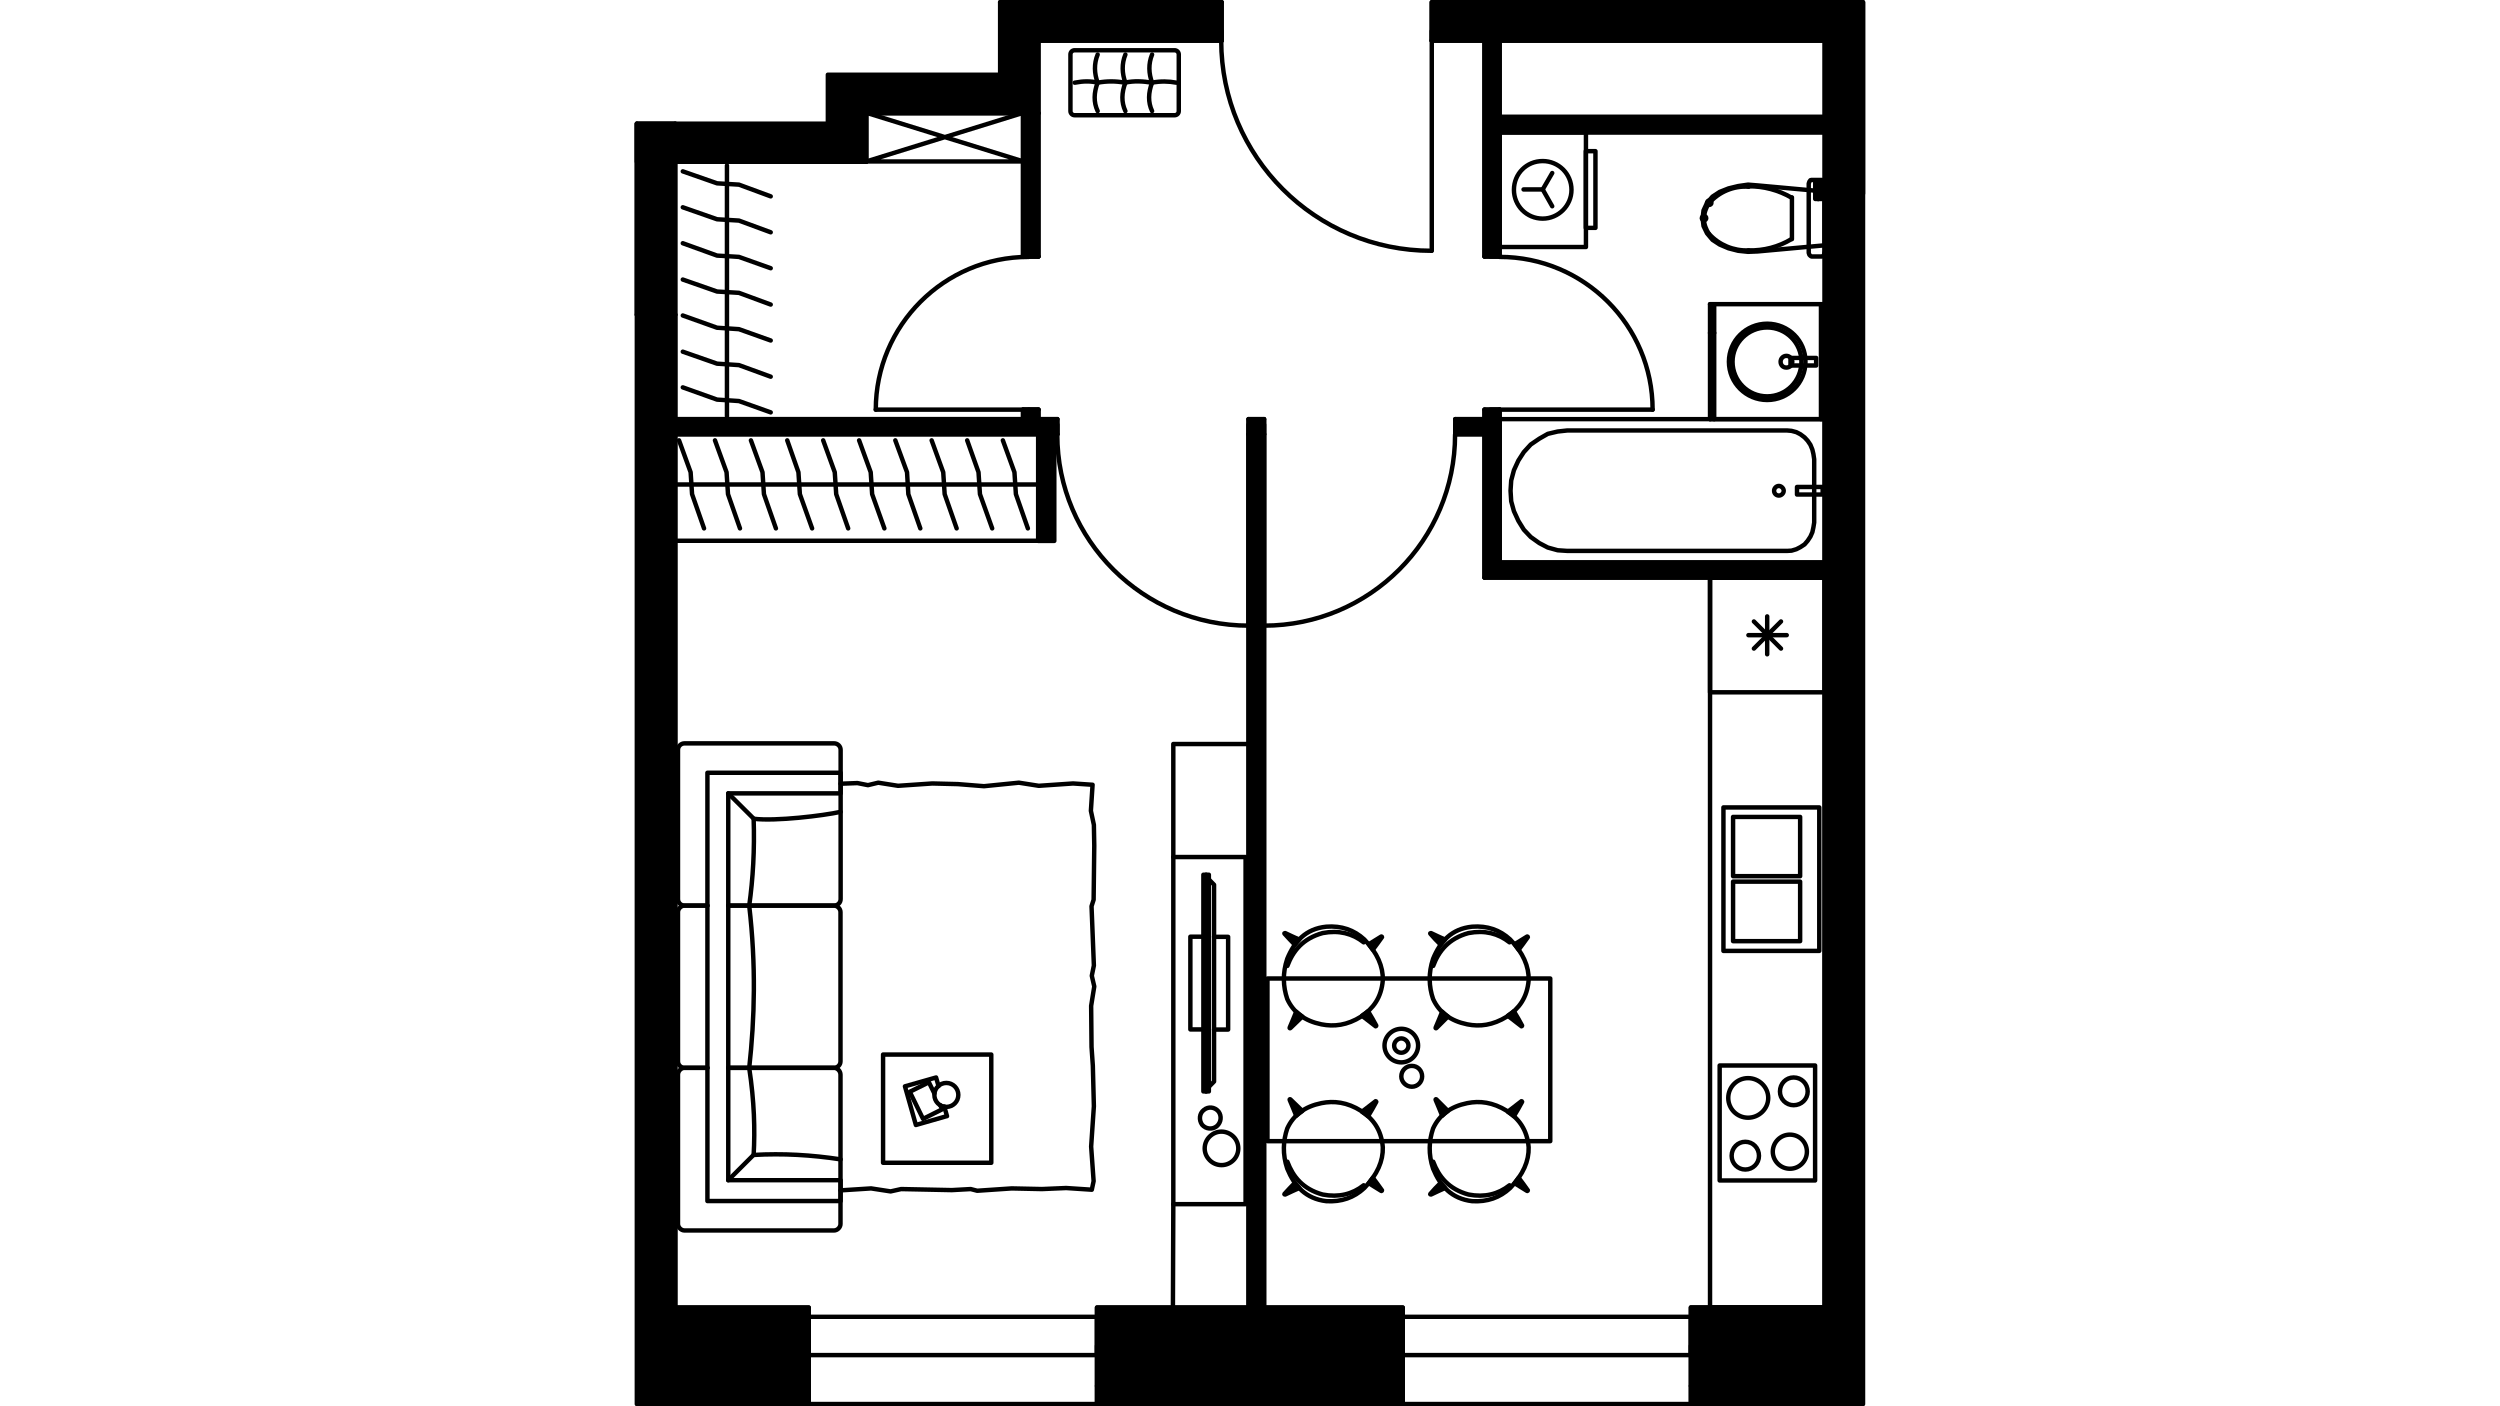 <?xml version="1.0" encoding="utf-8"?>
<!-- Generator: Adobe Illustrator 22.0.1, SVG Export Plug-In . SVG Version: 6.00 Build 0)  -->
<svg version="1.1" id="Слой_1" xmlns="http://www.w3.org/2000/svg" xmlns:xlink="http://www.w3.org/1999/xlink" x="0px" y="0px"
	 viewBox="0 0 1920 1080" style="enable-background:new 0 0 1920 1080;" xml:space="preserve">
<style type="text/css">
	.st0{fill:none;stroke:#000000;stroke-width:3.412;stroke-linecap:round;stroke-linejoin:round;stroke-miterlimit:22.926;}
	.st1{fill:none;stroke:#000000;stroke-width:3.415;stroke-linejoin:round;stroke-miterlimit:22.926;}
	.st2{fill:none;stroke:#000000;stroke-width:2.4;stroke-linecap:round;stroke-linejoin:round;stroke-miterlimit:22.926;}
	.st3{fill:none;stroke:#000000;stroke-width:3.415;stroke-linecap:round;stroke-linejoin:round;stroke-miterlimit:22.926;}
	.st4{fill:none;}
</style>
<g>
	<polygon class="st0" points="1327.5,190.7 1320.7,187.8 1315.2,184.2 1311,179.2 1308.3,173.6 1307.6,167.6 1308.3,161.6 
		1311,155.8 1315.2,151 1320.7,147.4 1327.5,144.7 1334.9,142.9 1342.5,141.8 1349.9,142.4 1401.4,147.1 1401.4,188.4 1349.9,193.1 
		1342.5,193.4 1334.9,192.6 	"/>
	<path d="M1312.6,155.8h-1.6c0,0.8,0.8,1.6,1.6,1.6c1.1,0,1.8-0.8,1.8-1.6c0-1.1-0.8-1.8-1.8-1.8c-0.8,0-1.6,0.8-1.6,1.8H1312.6z"/>
	<path class="st1" d="M1312.6,155.8h-1.6c0,0.8,0.8,1.6,1.6,1.6c1.1,0,1.8-0.8,1.8-1.6c0-1.1-0.8-1.8-1.8-1.8
		c-0.8,0-1.6,0.8-1.6,1.8H1312.6z"/>
	<polygon points="1343,143.2 1343,143.2 1343,142.9 	"/>
	<polygon class="st1" points="1343,143.2 1343,143.2 1343,142.9 	"/>
	<path d="M1376.2,151.6L1376.2,151.6z"/>
	<path class="st1" d="M1376.2,151.6L1376.2,151.6z"/>
	<polyline class="st0" points="1376.2,151.6 1376.2,167.6 1376.2,183.6 	"/>
	<path d="M1343,192L1343,192z"/>
	<path class="st1" d="M1343,192L1343,192z"/>
	<path d="M1312.6,179.4L1312.6,179.4z"/>
	<path class="st1" d="M1312.6,179.4L1312.6,179.4z"/>
	<path d="M1308.6,167.6h-1.6c0,0.8,0.8,1.6,1.6,1.6c1.1,0,1.8-0.8,1.8-1.6c0-1.1-0.8-1.8-1.8-1.8c-0.8,0-1.6,0.8-1.6,1.8H1308.6z"/>
	<path class="st1" d="M1308.6,167.6h-1.6c0,0.8,0.8,1.6,1.6,1.6c1.1,0,1.8-0.8,1.8-1.6c0-1.1-0.8-1.8-1.8-1.8
		c-0.8,0-1.6,0.8-1.6,1.8H1308.6z"/>
	<path class="st0" d="M1312.6,155.8c-2.4,3.7-3.9,7.6-3.9,12.1"/>
	<path class="st0" d="M1342.8,143.4c-11.3-0.8-22.6,3.9-30.2,12.6"/>
	<path class="st0" d="M1375.9,151.8c-10-5.8-21.6-8.9-33.1-8.7"/>
	<path class="st0" d="M1342.8,192.3c11.6,0.3,23.1-2.6,33.1-8.7"/>
	<path class="st0" d="M1312.6,179.7c7.6,8.4,18.9,13.1,30.2,12.6"/>
	<path class="st0" d="M1308.6,167.9c0,4.2,1.6,8.4,3.9,11.8"/>
	<polygon class="st0" points="1389.1,141 1389.6,139.5 1390.4,138.4 1391.2,138.2 1399.3,138.2 1400.1,138.4 1400.9,139.5 
		1401.1,141 1401.4,142.6 1401.4,192.6 1401.1,194.2 1400.9,195.7 1400.1,196.5 1399.3,197 1391.2,197 1390.4,196.5 1389.6,195.7 
		1389.1,194.2 1389.1,192.6 1389.1,142.6 	"/>
	<rect x="1394.1" y="139.7" class="st0" width="5" height="13.1"/>
	<line class="st0" x1="1396.4" y1="152.9" x2="1396.4" y2="139.7"/>
	<rect x="1151.7" y="321.9" class="st0" width="249.8" height="110.2"/>
	<polygon class="st0" points="1375.9,330.9 1379.6,331.9 1382.7,333.5 1385.9,335.9 1388.3,338.5 1390.4,341.6 1391.9,345.3 
		1392.7,348.7 1393.3,352.7 1393.3,401.3 1392.7,405 1391.9,408.7 1390.4,412.1 1388.3,415.3 1385.9,418.1 1382.7,420.2 
		1379.6,421.8 1375.9,422.9 1372.5,423.1 1203.7,423.1 1196.3,422.6 1188.7,420.5 1182.2,417.1 1175.6,412.4 1170.3,406.8 
		1166.1,400 1162.7,392.6 1160.6,385 1160.1,376.9 1160.6,369 1162.7,361.1 1166.1,353.7 1170.3,347.2 1175.6,341.4 1182.2,336.9 
		1188.7,333.2 1196.3,331.4 1203.7,330.6 1372.5,330.6 	"/>
	<path class="st0" d="M1366.2,373.2c-2.1,0-3.7,1.8-3.7,3.7c0,2.1,1.6,3.7,3.7,3.7c1.8,0,3.7-1.6,3.7-3.7
		C1369.9,375,1368,373.2,1366.2,373.2"/>
	<rect x="1380.1" y="374" class="st0" width="19.7" height="5.8"/>
	<line class="st0" x1="1313.3" y1="321.9" x2="1313.3" y2="233.6"/>
	<polyline class="st0" points="1313.3,321.9 1401.4,321.9 1401.4,233.6 1313.3,233.6 	"/>
	<line class="st0" x1="1398.5" y1="321.9" x2="1398.5" y2="233.6"/>
	<path class="st0" d="M1357.2,248.6c-16.3,0-29.4,13.1-29.4,29.2c0,16.3,13.1,29.4,29.4,29.4s29.4-13.1,29.4-29.4
		C1386.7,261.7,1373.5,248.6,1357.2,248.6"/>
	<path class="st0" d="M1357.2,251.5c-14.7,0-26.6,11.8-26.6,26.3c0,14.7,11.8,26.6,26.6,26.6c14.5,0,26.3-11.8,26.3-26.6
		C1383.5,263.3,1371.7,251.5,1357.2,251.5"/>
	<path class="st0" d="M1372,273.3c-2.6,0-4.5,2.1-4.5,4.5c0,2.6,1.8,4.5,4.5,4.5c2.4,0,4.5-1.8,4.5-4.5
		C1376.4,275.4,1374.3,273.3,1372,273.3"/>
	<rect x="1375.1" y="274.9" class="st0" width="19.7" height="5.8"/>
	<line class="st0" x1="1316.5" y1="321.9" x2="1316.5" y2="233.6"/>
	<line class="st0" x1="1313.3" y1="255.7" x2="1316.5" y2="255.7"/>
	<rect x="1313.3" y="443.6" class="st0" width="88.1" height="560.5"/>
	<rect x="1313.3" y="443.6" class="st0" width="88.1" height="88.1"/>
	<rect x="1320.7" y="818.3" class="st0" width="73.3" height="88.3"/>
	<rect x="1323.6" y="620.1" class="st0" width="73.6" height="110.2"/>
	<line class="st0" x1="1357.2" y1="473.4" x2="1357.2" y2="502.5"/>
	<line class="st0" x1="1347" y1="477.3" x2="1367.8" y2="498.1"/>
	<line class="st0" x1="1342.8" y1="487.8" x2="1372.2" y2="487.8"/>
	<line class="st0" x1="1347" y1="498.1" x2="1367.8" y2="477.3"/>
	<rect x="1331" y="627.4" class="st0" width="51.5" height="45.5"/>
	<rect x="1331" y="677.1" class="st0" width="51.5" height="45.7"/>
	<path class="st0" d="M1377.5,827.5c-5.8,0-10.5,4.7-10.5,10.8c0,5.8,4.7,10.5,10.5,10.5c6,0,10.8-4.7,10.8-10.5
		C1388.3,832.2,1383.5,827.5,1377.5,827.5"/>
	<path class="st0" d="M1342.5,828c-8.4,0-15.2,6.8-15.2,15.2s6.8,15.2,15.2,15.2s15.5-6.8,15.5-15.2S1350.9,828,1342.5,828"/>
	<path class="st0" d="M1374.6,871.4c-7.1,0-13.1,5.8-13.1,13.1c0,7.1,6,13.1,13.1,13.1c7.4,0,13.1-6,13.1-13.1
		C1387.7,877.2,1382,871.4,1374.6,871.4"/>
	<path class="st0" d="M1340.4,876.9c-5.8,0-10.5,4.7-10.5,10.8c0,5.8,4.7,10.5,10.5,10.5s10.5-4.7,10.5-10.5
		C1350.9,881.6,1346.2,876.9,1340.4,876.9"/>
	<rect x="1151.7" y="101.6" class="st0" width="66.3" height="88.1"/>
	<rect x="1217.9" y="116.1" class="st0" width="7.4" height="58.9"/>
	<polyline class="st0" points="1192.1,158.4 1184.8,145.5 1170.1,145.5 	"/>
	<line class="st0" x1="1184.8" y1="145.5" x2="1192.1" y2="132.9"/>
	<path class="st0" d="M1184.8,123.7c-12.4,0-22.1,9.7-22.1,22.1c0,12.1,9.7,22.1,22.1,22.1c12.1,0,22.1-10,22.1-22.1
		C1206.9,133.4,1196.9,123.7,1184.8,123.7"/>
	<path class="st0" d="M1077.3,1040.7v23.7V1040.7z"/>
	<path class="st0" d="M1298.6,1040.7v23.7V1040.7z"/>
	<path class="st0" d="M1077.3,1064.4v13.9V1064.4z"/>
	<path class="st0" d="M1298.6,1064.4v13.9V1064.4z"/>
	<polyline class="st0" points="1077.3,1040.7 1077.3,1033.6 1077.3,1011.3 	"/>
	<polyline class="st0" points="1298.6,1040.7 1298.6,1033.6 1298.6,1011.3 	"/>
	<line class="st0" x1="1312.6" y1="1040.7" x2="1298.6" y2="1040.7"/>
	<line class="st0" x1="1312.6" y1="1064.4" x2="1312.6" y2="1040.7"/>
	<path class="st0" d="M621.1,1040.7v23.7V1040.7z"/>
	<path class="st0" d="M842.5,1040.7v23.7V1040.7z"/>
	<path class="st0" d="M621.1,1064.4v13.9V1064.4z"/>
	<path class="st0" d="M842.5,1064.4v13.9V1064.4z"/>
	<polyline class="st0" points="621.1,1040.7 621.1,1033.6 621.1,1011.3 	"/>
	<polyline class="st0" points="842.5,1040.7 842.5,1033.6 842.5,1011.3 	"/>
	<line class="st0" x1="856.4" y1="1040.7" x2="842.5" y2="1040.7"/>
	<line class="st0" x1="856.4" y1="1064.4" x2="856.4" y2="1040.7"/>
	<line class="st2" x1="489.1" y1="1078.3" x2="621.1" y2="1078.3"/>
	<line class="st0" x1="842.5" y1="1078.3" x2="1077.3" y2="1078.3"/>
	<line class="st2" x1="1298.6" y1="1078.3" x2="1430.9" y2="1078.3"/>
	<line class="st0" x1="1298.6" y1="1078.3" x2="1077.3" y2="1078.3"/>
	<line class="st0" x1="1298.6" y1="1011.3" x2="1077.3" y2="1011.3"/>
	<polyline class="st0" points="1298.6,1040.7 1187.9,1040.7 1077.3,1040.7 	"/>
	<line class="st0" x1="1298.6" y1="1040.7" x2="1298.6" y2="1033.6"/>
	<line class="st0" x1="1077.3" y1="1040.7" x2="1077.3" y2="1033.6"/>
	<line class="st0" x1="842.5" y1="1078.3" x2="621.1" y2="1078.3"/>
	<line class="st0" x1="842.5" y1="1011.3" x2="621.1" y2="1011.3"/>
	<polyline class="st0" points="842.5,1040.7 731.8,1040.7 621.1,1040.7 	"/>
	<line class="st0" x1="842.5" y1="1040.7" x2="842.5" y2="1033.6"/>
	<line class="st0" x1="621.1" y1="1040.7" x2="621.1" y2="1033.6"/>
	<polyline class="st0" points="1099.6,31.2 1099.6,23.8 1099.6,1.7 	"/>
	<polyline class="st0" points="938.2,31.2 938.2,23.8 938.2,1.7 	"/>
	<line class="st0" x1="938.2" y1="1.7" x2="768.1" y2="1.7"/>
	<line class="st0" x1="797.5" y1="31.2" x2="938.2" y2="31.2"/>
	<line class="st0" x1="1099.6" y1="31.2" x2="1401.4" y2="31.2"/>
	<path class="st0" d="M937.9,31.2c0,89.1,72.3,161.4,161.4,161.4"/>
	<line class="st0" x1="1099.6" y1="31.2" x2="1099.6" y2="192.6"/>
	<line class="st0" x1="938.2" y1="31.2" x2="938.2" y2="23.8"/>
	<line class="st0" x1="1099.6" y1="31.2" x2="1099.6" y2="23.8"/>
	<line class="st3" x1="970.8" y1="1004.2" x2="970.8" y2="333.5"/>
	<line class="st3" x1="958.9" y1="333.5" x2="958.9" y2="1004.2"/>
	<line class="st3" x1="1401.4" y1="148.7" x2="1401.4" y2="1004.2"/>
	<line class="st3" x1="518.6" y1="1004.2" x2="518.6" y2="241.7"/>
	<polyline class="st3" points="1401.4,1004.2 1298.6,1004.2 1298.6,1040.7 1312.6,1040.7 	"/>
	<path class="st3" d="M1077.3,1040.7v-36.5 M1077.3,1004.2H842.5v36.5h13.9"/>
	<path class="st3" d="M621.1,1040.7v-36.5 M621.1,1004.2H518.6"/>
	<line class="st2" x1="635.8" y1="57.4" x2="635.8" y2="95"/>
	<line class="st0" x1="665.3" y1="124.2" x2="665.3" y2="86.9"/>
	<line class="st2" x1="635.8" y1="95" x2="489.1" y2="95"/>
	<line class="st0" x1="518.6" y1="124.2" x2="665.3" y2="124.2"/>
	<rect x="489.1" y="95" class="st0" width="29.4" height="146.7"/>
	<rect x="1401.4" y="1.7" class="st0" width="29.4" height="147"/>
	<polyline class="st0" points="1151.7,314.6 1144.6,314.6 1140.1,314.6 	"/>
	<polyline class="st0" points="1151.7,197 1144.6,197 1140.1,197 	"/>
	<line class="st0" x1="1140.1" y1="31.2" x2="1140.1" y2="197"/>
	<line class="st0" x1="1140.1" y1="314.6" x2="1140.1" y2="321.9"/>
	<line class="st0" x1="1140.1" y1="333.5" x2="1140.1" y2="443.6"/>
	<line class="st0" x1="1151.7" y1="432.1" x2="1151.7" y2="314.6"/>
	<line class="st0" x1="1151.7" y1="197" x2="1151.7" y2="101.6"/>
	<polyline class="st0" points="1151.7,89.8 1151.7,31.2 1140.1,31.2 	"/>
	<path class="st0" d="M1269.2,314.6c0-64.7-52.6-117.3-117.5-117.3"/>
	<line class="st0" x1="1151.7" y1="314.6" x2="1269.2" y2="314.6"/>
	<line class="st0" x1="1151.7" y1="197" x2="1144.6" y2="197"/>
	<line class="st0" x1="1151.7" y1="314.6" x2="1144.6" y2="314.6"/>
	<line class="st0" x1="1401.4" y1="89.8" x2="1151.7" y2="89.8"/>
	<polyline class="st0" points="1151.7,101.6 1401.4,101.6 1401.4,89.8 	"/>
	<polyline class="st0" points="1140.1,443.6 1401.4,443.6 1401.4,432.1 1151.7,432.1 	"/>
	<polyline class="st0" points="970.8,333.5 970.8,326.1 970.8,321.9 	"/>
	<polyline class="st0" points="1117.7,333.5 1117.7,326.1 1117.7,321.9 	"/>
	<polyline class="st0" points="958.9,333.5 958.9,326.1 958.9,321.9 	"/>
	<polyline class="st0" points="812,333.5 812,326.1 812,321.9 	"/>
	<line class="st0" x1="518.6" y1="333.5" x2="812" y2="333.5"/>
	<line class="st0" x1="1117.7" y1="333.5" x2="1140.1" y2="333.5"/>
	<line class="st0" x1="1140.1" y1="321.9" x2="1117.7" y2="321.9"/>
	<line class="st0" x1="970.8" y1="321.9" x2="958.9" y2="321.9"/>
	<line class="st0" x1="812" y1="321.9" x2="797.5" y2="321.9"/>
	<polyline class="st0" points="785.7,321.9 518.6,321.9 518.6,333.5 	"/>
	<path class="st0" d="M970.8,480.5c81,0,146.7-65.7,146.7-146.7"/>
	<line class="st0" x1="970.8" y1="333.5" x2="970.8" y2="480.5"/>
	<line class="st0" x1="1117.7" y1="333.5" x2="1117.7" y2="326.1"/>
	<line class="st0" x1="970.8" y1="333.5" x2="970.8" y2="326.1"/>
	<path class="st0" d="M812,333.8c0,81,66,146.7,147,146.7"/>
	<line class="st0" x1="958.9" y1="333.5" x2="958.9" y2="480.5"/>
	<line class="st0" x1="812" y1="333.5" x2="812" y2="326.1"/>
	<line class="st0" x1="958.9" y1="333.5" x2="958.9" y2="326.1"/>
	<polyline class="st0" points="797.5,314.6 790.2,314.6 785.7,314.6 	"/>
	<polyline class="st0" points="797.5,197 790.2,197 785.7,197 	"/>
	<line class="st0" x1="797.5" y1="321.9" x2="797.5" y2="314.6"/>
	<polyline class="st0" points="797.5,197 797.5,86.9 785.7,86.9 785.7,197 	"/>
	<line class="st0" x1="785.7" y1="314.6" x2="785.7" y2="321.9"/>
	<path class="st0" d="M789.9,197.3c-64.7,0-117.3,52.6-117.3,117.3"/>
	<line class="st0" x1="790.2" y1="314.6" x2="672.6" y2="314.6"/>
	<line class="st0" x1="797.5" y1="197" x2="790.2" y2="197"/>
	<line class="st0" x1="797.5" y1="314.6" x2="790.2" y2="314.6"/>
	<line class="st0" x1="665.3" y1="86.9" x2="797.5" y2="86.9"/>
	<line class="st0" x1="797.5" y1="86.9" x2="797.5" y2="31.2"/>
	<polygon points="621.1,1078.3 621.1,1064.4 621.1,1040.7 621.1,1011.3 621.1,1004.2 518.6,1004.2 518.6,333.5 518.6,321.9 
		518.6,241.7 489.1,241.7 489.1,321.9 489.1,333.5 489.1,1078.3 	"/>
	<polygon class="st3" points="621.1,1078.3 621.1,1064.4 621.1,1040.7 621.1,1011.3 621.1,1004.2 518.6,1004.2 518.6,333.5 
		518.6,321.9 518.6,241.7 489.1,241.7 489.1,321.9 489.1,333.5 489.1,1078.3 	"/>
	<polygon points="842.5,1011.3 842.5,1040.7 842.5,1064.4 842.5,1078.3 1077.3,1078.3 1077.3,1064.4 1077.3,1040.7 1077.3,1011.3 
		1077.3,1004.2 970.8,1004.2 958.9,1004.2 842.5,1004.2 	"/>
	<polygon class="st3" points="842.5,1011.3 842.5,1040.7 842.5,1064.4 842.5,1078.3 1077.3,1078.3 1077.3,1064.4 1077.3,1040.7 
		1077.3,1011.3 1077.3,1004.2 970.8,1004.2 958.9,1004.2 842.5,1004.2 	"/>
	<path d="M1298.6,1011.3v29.4v23.7v13.9h132.2c0-349.1,0-698.3,0-1047.1V1.7h-29.4v29.4c0,324.2,0,648.6,0,973h-88.1h-14.7V1011.3
		L1298.6,1011.3z"/>
	<path class="st3" d="M1298.6,1011.3v29.4v23.7v13.9h132.2c0-349.1,0-698.3,0-1047.1V1.7h-29.4v29.4c0,324.2,0,648.6,0,973h-88.1
		h-14.7V1011.3L1298.6,1011.3z"/>
	<polygon points="1151.7,101.6 1217.9,101.6 1401.4,101.6 1401.4,89.8 1151.7,89.8 1151.7,31.2 1140.1,31.2 1140.1,197 1144.6,197 
		1151.7,197 1151.7,189.7 	"/>
	<polygon class="st3" points="1151.7,101.6 1217.9,101.6 1401.4,101.6 1401.4,89.8 1151.7,89.8 1151.7,31.2 1140.1,31.2 1140.1,197 
		1144.6,197 1151.7,197 1151.7,189.7 	"/>
	<polygon points="1099.6,31.2 1140.1,31.2 1151.7,31.2 1401.4,31.2 1401.4,1.7 1099.6,1.7 1099.6,23.8 	"/>
	<polygon class="st3" points="1099.6,31.2 1140.1,31.2 1151.7,31.2 1401.4,31.2 1401.4,1.7 1099.6,1.7 1099.6,23.8 	"/>
	<polygon points="1140.1,333.5 1140.1,443.6 1313.3,443.6 1401.4,443.6 1401.4,432.1 1151.7,432.1 1151.7,321.9 1151.7,314.6 
		1144.6,314.6 1140.1,314.6 1140.1,321.9 1117.7,321.9 1117.7,326.1 1117.7,333.5 	"/>
	<polygon class="st3" points="1140.1,333.5 1140.1,443.6 1313.3,443.6 1401.4,443.6 1401.4,432.1 1151.7,432.1 1151.7,321.9 
		1151.7,314.6 1144.6,314.6 1140.1,314.6 1140.1,321.9 1117.7,321.9 1117.7,326.1 1117.7,333.5 	"/>
	<polygon points="970.8,480.5 970.8,333.5 970.8,326.1 970.8,321.9 958.9,321.9 958.9,326.1 958.9,333.5 958.9,1004.2 970.8,1004.2 
			"/>
	<polygon class="st3" points="970.8,480.5 970.8,333.5 970.8,326.1 970.8,321.9 958.9,321.9 958.9,326.1 958.9,333.5 958.9,1004.2 
		970.8,1004.2 	"/>
	<polygon points="518.6,333.5 812,333.5 812,326.1 812,321.9 797.5,321.9 797.5,314.6 790.2,314.6 785.7,314.6 785.7,321.9 
		518.6,321.9 	"/>
	<polygon class="st3" points="518.6,333.5 812,333.5 812,326.1 812,321.9 797.5,321.9 797.5,314.6 790.2,314.6 785.7,314.6 
		785.7,321.9 518.6,321.9 	"/>
	<path d="M489.1,124.2V95V124.2z M635.8,57.4V95H518.6v29.2h146.7V86.9h120.4h11.8V31.2h140.7v-7.4V1.7H768.1v55.7H635.8L635.8,57.4
		z"/>
	<path class="st3" d="M489.1,124.2V95 M635.8,57.4V95H518.6v29.2h146.7V86.9h120.4h11.8V31.2h140.7v-7.4V1.7H768.1v55.7H635.8
		L635.8,57.4z"/>
	<polygon points="785.7,86.9 785.7,197 790.2,197 797.5,197 797.5,86.9 	"/>
	<polygon class="st3" points="785.7,86.9 785.7,197 790.2,197 797.5,197 797.5,86.9 	"/>
	<polygon points="518.6,241.7 518.6,124.2 518.6,95 489.1,95 489.1,124.2 489.1,241.7 	"/>
	<polygon class="st3" points="518.6,241.7 518.6,124.2 518.6,95 489.1,95 489.1,124.2 489.1,241.7 	"/>
	<polyline class="st3" points="786,86.6 665.3,124 786,124 665.3,86.6 	"/>
	<line class="st3" x1="558.3" y1="319.6" x2="558.3" y2="127.1"/>
	<polyline class="st3" points="591.9,316.7 567.5,308 550.7,306.9 524.4,297.5 	"/>
	<polyline class="st3" points="591.9,289.3 567.5,280.4 550.7,279.3 524.4,270.1 	"/>
	<polyline class="st3" points="591.9,261.5 567.5,252.8 550.7,251.7 524.4,242.3 	"/>
	<polyline class="st3" points="591.9,233.9 567.5,224.9 550.7,223.9 524.4,214.7 	"/>
	<polyline class="st3" points="591.9,206 567.5,197.3 550.7,196.3 524.4,186.8 	"/>
	<polyline class="st3" points="591.9,178.4 567.5,169.4 550.7,168.4 524.4,159.2 	"/>
	<polyline class="st3" points="591.9,150.8 567.5,141.8 550.7,140.8 524.4,131.6 	"/>
	<line class="st3" x1="518.6" y1="372.1" x2="801.7" y2="372.1"/>
	<polyline class="st3" points="521.5,338.2 530.4,362.7 531.5,379.5 540.7,405.8 	"/>
	<polyline class="st3" points="549.1,338.2 558,362.7 559.1,379.5 568.3,405.8 	"/>
	<polyline class="st3" points="576.7,338.2 585.6,362.7 586.7,379.5 595.9,405.8 	"/>
	<polyline class="st3" points="604.6,338.2 613.2,362.7 614.3,379.5 623.7,405.8 	"/>
	<polyline class="st3" points="632.2,338.2 641.1,362.7 642.2,379.5 651.4,405.8 	"/>
	<polyline class="st3" points="659.8,338.2 668.7,362.7 669.8,379.5 679.2,405.8 	"/>
	<polyline class="st3" points="687.6,338.2 696.6,362.7 697.6,379.5 706.8,405.8 	"/>
	<polyline class="st3" points="715.5,338.2 724.4,362.7 725.5,379.5 734.7,405.8 	"/>
	<polyline class="st3" points="742.8,338.2 751.5,362.7 752.6,379.5 762,405.8 	"/>
	<polyline class="st3" points="770.2,338.2 779.1,362.7 780.2,379.5 789.4,405.8 	"/>
	<line class="st3" x1="518.6" y1="415.3" x2="800.4" y2="415.3"/>
	<rect x="797.3" y="331.7" width="12.4" height="83.7"/>
	<rect x="797.3" y="331.7" class="st3" width="12.4" height="83.7"/>
	<path class="st3" d="M543.3,695.5h-17.6c-2.6,0-5-2.1-5-5V575.9c0-2.9,2.4-5,5-5h114.9c2.6,0,5,2.1,5,5v114.6c0,2.9-2.4,5-5,5
		h-81.2"/>
	<path class="st3" d="M543.3,820.1h-17.6c-2.6,0-5-2.1-5-5V700.5c0-2.6,2.4-5,5-5h17.6 M559.3,695.5h81.2c2.6,0,5,2.4,5,5v114.6
		c0,2.9-2.4,5-5,5h-81.2"/>
	<path class="st3" d="M559.3,820.1h81.2c2.6,0,5,2.4,5,5.3V940c0,2.6-2.4,5-5,5H525.7c-2.6,0-5-2.4-5-5V825.4c0-2.9,2.4-5.3,5-5.3
		h17.6"/>
	<polygon class="st3" points="645.6,593.5 543.3,593.5 543.3,922.4 645.6,922.4 645.6,906.4 559.3,906.4 559.3,609.3 645.6,609.3 	
		"/>
	<path class="st3" d="M645.6,623.5c-13.1,2.9-50,7.4-66.8,5.3c0.8,23.9-0.5,46-3.4,66.8c5.3,45.7,4.2,86.5,0,124.6
		c3.9,25.8,4.5,47.3,3.4,66.8c22.3-1.3,44.7,0,66.8,3.4"/>
	<line class="st3" x1="578.8" y1="628.7" x2="559.3" y2="609.3"/>
	<line class="st3" x1="578.8" y1="886.9" x2="559.3" y2="906.4"/>
	<polyline class="st3" points="645.6,914.2 669,912.7 684,915 692.1,913.2 731,914 745.5,913.2 750.5,914.5 777,912.7 800.2,913.2 
		818.8,912.4 838.5,913.7 839.9,907.1 838,880.6 840.1,849.6 839.3,818.5 838.3,804.1 838,772.5 840.4,757.6 838.5,749.4 
		840.1,741.5 838.3,696 839.9,691 840.4,649.5 840.1,633.5 837.8,622.7 839.1,602.7 824.1,601.7 797.8,603.5 782.5,601.1 
		755.7,603.8 735.7,602.2 716,601.7 689.7,603.5 674.5,601.1 666.6,603 658.5,601.4 645.6,601.9 	"/>
	<rect x="678.2" y="809.9" class="st3" width="83.1" height="83.1"/>
	<polyline class="st3" points="725.2,849.8 727.3,857.2 727.1,857.2 703.4,864 695,834.3 718.9,827.5 720.8,834.1 	"/>
	<polyline class="st3" points="722.1,848.8 723.7,851.9 708.9,859.3 698.7,838.5 713.4,831.2 717.6,839.8 	"/>
	<path class="st3" d="M736,840.9c0-5.1-4.1-9.2-9.2-9.2c-5.1,0-9.2,4.1-9.2,9.2c0,5.1,4.1,9.2,9.2,9.2
		C731.9,850.1,736,846,736,840.9z"/>
	<rect x="901.1" y="658.2" class="st3" width="55.5" height="266.6"/>
	<path class="st3" d="M923.2,863.8c-2.6-3.7-2.1-8.7,1.3-11.3c3.4-2.9,8.4-2.4,11.3,1.1c2.6,3.4,2.1,8.4-1.3,11.3
		C931.1,867.7,926.1,867.2,923.2,863.8"/>
	<path class="st3" d="M928.2,890.1c-4.7-5.5-3.7-13.7,1.8-18.1c5.5-4.5,13.4-3.7,18.1,1.8c4.5,5.5,3.7,13.7-1.8,18.1
		C940.8,896.4,932.7,895.6,928.2,890.1"/>
	<path class="st3" d="M924.2,719.4h-10v71.2h10 M932.4,790.7h10.8v-71.2h-10.8"/>
	<rect x="924.2" y="671.8" width="4.2" height="166.4"/>
	<rect x="924.2" y="671.8" class="st3" width="4.2" height="166.4"/>
	<polyline class="st3" points="928.5,834.6 932.4,830.6 932.4,679.5 928.5,675.5 	"/>
	<line class="st3" x1="926.3" y1="838.3" x2="926.3" y2="671.8"/>
	<path class="st3" d="M1070.7,803c0,3.2,2.6,5.5,5.5,5.5s5.5-2.4,5.5-5.5c0-2.9-2.6-5.5-5.5-5.5
		C1073.3,797.5,1070.7,800.1,1070.7,803"/>
	<path class="st3" d="M1076.2,826.7c0,4.2,3.7,7.9,8.1,7.9c4.5,0,7.9-3.7,7.9-7.9c0-4.5-3.4-8.1-7.9-8.1
		C1079.9,818.5,1076.2,822.2,1076.2,826.7"/>
	<path class="st3" d="M1063.3,803c0,7.1,5.8,12.9,12.9,12.9s12.9-5.8,12.9-12.9c0-7.1-5.8-12.9-12.9-12.9
		C1069.1,790.2,1063.3,795.9,1063.3,803"/>
	<rect x="973.4" y="751.5" class="st3" width="217.2" height="124.9"/>
	<path class="st3" d="M1047.8,912.4c10-10.3,14.5-20.8,14.2-31.3c-1.1-13.4-7.4-21.8-16.6-27.9c-10.8-6.8-21-7.9-30.5-6
		c-12.9,2.6-21.6,9.2-26.3,19.5c-3.2,9.5-3.7,19.7,0,30.8c5.5,13.4,14.2,23.1,30,25C1030.2,923.2,1039.9,919.8,1047.8,912.4z"/>
	<path class="st3" d="M988.7,892.2c4.2,11.3,11.8,21,27.1,25.2c12.4,2.4,22.9-0.3,31.5-7.1"/>
	<path d="M1051.2,908.7c3.4,2.1,6.3,3.9,9.7,6c0.3,0,0.5-0.3,0.5-0.5c-2.4-3.4-4.7-6.6-7.1-9.7
		C1053.3,905.8,1052.3,907.4,1051.2,908.7z"/>
	<path class="st3" d="M1051.2,908.7c3.4,2.1,6.3,3.9,9.7,6c0.3,0,0.5-0.3,0.5-0.5c-2.4-3.4-4.7-6.6-7.1-9.7
		C1053.3,905.8,1052.3,907.4,1051.2,908.7z"/>
	<path d="M1050.7,857.2c2.4-3.9,4.2-7.1,6.3-11c0-0.3-0.3-0.5-0.5-0.5c-3.4,2.6-7.1,5.5-10.5,8.1
		C1047.5,854.8,1049.1,856.1,1050.7,857.2z"/>
	<path class="st3" d="M1050.7,857.2c2.4-3.9,4.2-7.1,6.3-11c0-0.3-0.3-0.5-0.5-0.5c-3.4,2.6-7.1,5.5-10.5,8.1
		C1047.5,854.8,1049.1,856.1,1050.7,857.2z"/>
	<path d="M1000.2,853.2c-3.4-3.2-6-5.8-9.2-8.9c-0.3-0.3-0.8,0-0.5,0.5c1.6,3.9,3.4,7.9,5,12.1
		C997.1,855.6,998.6,854.3,1000.2,853.2z"/>
	<path class="st3" d="M1000.2,853.2c-3.4-3.2-6-5.8-9.2-8.9c-0.3-0.3-0.8,0-0.5,0.5c1.6,3.9,3.4,7.9,5,12.1
		C997.1,855.6,998.6,854.3,1000.2,853.2z"/>
	<path d="M994.4,908.5c-2.9,2.9-5,5.3-7.9,8.4c-0.3,0.3,0,0.5,0.5,0.5c3.4-1.6,7.1-3.4,10.8-5C996.5,911.1,995.5,909.8,994.4,908.5z
		"/>
	<path class="st3" d="M994.4,908.5c-2.9,2.9-5,5.3-7.9,8.4c-0.3,0.3,0,0.5,0.5,0.5c3.4-1.6,7.1-3.4,10.8-5
		C996.5,911.1,995.5,909.8,994.4,908.5z"/>
	<path class="st3" d="M1159.8,912.4c10-10.3,14.5-20.8,14.2-31.3c-1.1-13.4-7.4-21.8-16.6-27.9c-11-6.8-21-7.9-30.5-6
		c-12.9,2.6-21.6,9.2-26.3,19.5c-3.2,9.5-3.7,19.7,0,30.8c5.5,13.4,14.2,23.1,30,25C1142.2,923.2,1151.9,919.8,1159.8,912.4z"/>
	<path class="st3" d="M1100.7,892.2c4.2,11.3,11.8,21,27.1,25.2c12.4,2.4,22.9-0.3,31.5-7.1"/>
	<path d="M1163.2,908.7c3.4,2.1,6.3,3.9,9.7,6c0.3,0,0.5-0.3,0.5-0.5c-2.4-3.4-4.7-6.6-7.1-9.7
		C1165.3,905.8,1164.3,907.4,1163.2,908.7z"/>
	<path class="st3" d="M1163.2,908.7c3.4,2.1,6.3,3.9,9.7,6c0.3,0,0.5-0.3,0.5-0.5c-2.4-3.4-4.7-6.6-7.1-9.7
		C1165.3,905.8,1164.3,907.4,1163.2,908.7z"/>
	<path d="M1162.7,857.2c2.4-3.9,4.2-7.1,6.3-11c0-0.3-0.3-0.5-0.5-0.5c-3.4,2.6-7.1,5.5-10.5,8.1
		C1159.5,854.8,1161.1,856.1,1162.7,857.2z"/>
	<path class="st3" d="M1162.7,857.2c2.4-3.9,4.2-7.1,6.3-11c0-0.3-0.3-0.5-0.5-0.5c-3.4,2.6-7.1,5.5-10.5,8.1
		C1159.5,854.8,1161.1,856.1,1162.7,857.2z"/>
	<path d="M1112,853.2c-3.2-3.2-5.8-5.8-8.9-8.9c-0.3-0.3-0.8,0-0.5,0.5c1.6,3.9,3.4,7.9,5,12.1
		C1109.1,855.6,1110.4,854.3,1112,853.2z"/>
	<path class="st3" d="M1112,853.2c-3.2-3.2-5.8-5.8-8.9-8.9c-0.3-0.3-0.8,0-0.5,0.5c1.6,3.9,3.4,7.9,5,12.1
		C1109.1,855.6,1110.4,854.3,1112,853.2z"/>
	<path d="M1106.4,908.5c-2.9,2.9-5.3,5.3-7.9,8.4c-0.3,0.3,0,0.5,0.5,0.5c3.4-1.6,7.1-3.4,10.8-5
		C1108.5,911.1,1107.5,909.8,1106.4,908.5z"/>
	<path class="st3" d="M1106.4,908.5c-2.9,2.9-5.3,5.3-7.9,8.4c-0.3,0.3,0,0.5,0.5,0.5c3.4-1.6,7.1-3.4,10.8-5
		C1108.5,911.1,1107.5,909.8,1106.4,908.5z"/>
	<path class="st3" d="M1047.8,721.5c10,10.3,14.5,20.8,14.2,31.3c-1.1,13.4-7.4,21.8-16.6,27.9c-10.8,6.8-21,7.9-30.5,6
		c-12.9-2.6-21.6-9.2-26.3-19.5c-3.2-9.5-3.7-19.7,0-30.8c5.5-13.4,14.2-23.1,30-24.7C1030.2,710.8,1039.9,714.2,1047.8,721.5
		L1047.8,721.5z"/>
	<path class="st3" d="M988.7,741.8c4.2-11.3,11.8-21,27.1-25.2c12.4-2.4,22.9,0.3,31.5,7.1"/>
	<path d="M1051.2,725.2c3.4-2.1,6.3-3.9,9.7-6c0.3,0,0.5,0.3,0.5,0.5c-2.4,3.4-4.7,6.6-7.1,9.7
		C1053.3,728.1,1052.3,726.5,1051.2,725.2z"/>
	<path class="st3" d="M1051.2,725.2c3.4-2.1,6.3-3.9,9.7-6c0.3,0,0.5,0.3,0.5,0.5c-2.4,3.4-4.7,6.6-7.1,9.7
		C1053.3,728.1,1052.3,726.5,1051.2,725.2z"/>
	<path d="M1050.7,776.7c2.4,3.9,4.2,7.1,6.3,11c0,0.3-0.3,0.5-0.5,0.5c-3.4-2.6-7.1-5.5-10.5-8.1
		C1047.5,779.1,1049.1,777.8,1050.7,776.7z"/>
	<path class="st3" d="M1050.7,776.7c2.4,3.9,4.2,7.1,6.3,11c0,0.3-0.3,0.5-0.5,0.5c-3.4-2.6-7.1-5.5-10.5-8.1
		C1047.5,779.1,1049.1,777.8,1050.7,776.7z"/>
	<path d="M1000.2,780.7c-3.4,3.2-6,5.8-9.2,8.9c-0.3,0.3-0.8,0-0.5-0.5c1.6-3.9,3.4-7.9,5-12.1
		C997.1,778.3,998.6,779.6,1000.2,780.7z"/>
	<path class="st3" d="M1000.2,780.7c-3.4,3.2-6,5.8-9.2,8.9c-0.3,0.3-0.8,0-0.5-0.5c1.6-3.9,3.4-7.9,5-12.1
		C997.1,778.3,998.6,779.6,1000.2,780.7z"/>
	<path d="M994.4,725.5c-2.9-2.9-5-5.3-7.9-8.4c-0.3-0.3,0-0.5,0.5-0.5c3.4,1.6,7.1,3.4,10.8,5C996.5,722.8,995.5,724.2,994.4,725.5z
		"/>
	<path class="st3" d="M994.4,725.5c-2.9-2.9-5-5.3-7.9-8.4c-0.3-0.3,0-0.5,0.5-0.5c3.4,1.6,7.1,3.4,10.8,5
		C996.5,722.8,995.5,724.2,994.4,725.5z"/>
	<path class="st3" d="M1159.8,721.5c10,10.3,14.5,20.8,14.2,31.3c-1.1,13.4-7.4,21.8-16.6,27.9c-11,6.8-21,7.9-30.5,6
		c-12.9-2.6-21.6-9.2-26.3-19.5c-3.2-9.5-3.7-19.7,0-30.8c5.5-13.4,14.2-23.1,30-24.7C1142.2,710.8,1151.9,714.2,1159.8,721.5
		L1159.8,721.5z"/>
	<path class="st3" d="M1100.7,741.8c4.2-11.3,11.8-21,27.1-25.2c12.4-2.4,22.9,0.3,31.5,7.1"/>
	<path d="M1163.2,725.2c3.4-2.1,6.3-3.9,9.7-6c0.3,0,0.5,0.3,0.5,0.5c-2.4,3.4-4.7,6.6-7.1,9.7
		C1165.3,728.1,1164.3,726.5,1163.2,725.2z"/>
	<path class="st3" d="M1163.2,725.2c3.4-2.1,6.3-3.9,9.7-6c0.3,0,0.5,0.3,0.5,0.5c-2.4,3.4-4.7,6.6-7.1,9.7
		C1165.3,728.1,1164.3,726.5,1163.2,725.2z"/>
	<path d="M1162.7,776.7c2.4,3.9,4.2,7.1,6.3,11c0,0.3-0.3,0.5-0.5,0.5c-3.4-2.6-7.1-5.5-10.5-8.1
		C1159.5,779.1,1161.1,777.8,1162.7,776.7z"/>
	<path class="st3" d="M1162.7,776.7c2.4,3.9,4.2,7.1,6.3,11c0,0.3-0.3,0.5-0.5,0.5c-3.4-2.6-7.1-5.5-10.5-8.1
		C1159.5,779.1,1161.1,777.8,1162.7,776.7z"/>
	<path d="M1112,780.7c-3.2,3.2-5.8,5.8-8.9,8.9c-0.3,0.3-0.8,0-0.5-0.5c1.6-3.9,3.4-7.9,5-12.1
		C1109.1,778.3,1110.4,779.6,1112,780.7z"/>
	<path class="st3" d="M1112,780.7c-3.2,3.2-5.8,5.8-8.9,8.9c-0.3,0.3-0.8,0-0.5-0.5c1.6-3.9,3.4-7.9,5-12.1
		C1109.1,778.3,1110.4,779.6,1112,780.7z"/>
	<path d="M1106.4,725.5c-2.9-2.9-5.3-5.3-7.9-8.4c-0.3-0.3,0-0.5,0.5-0.5c3.4,1.6,7.1,3.4,10.8,5
		C1108.5,722.8,1107.5,724.2,1106.4,725.5z"/>
	<path class="st3" d="M1106.4,725.5c-2.9-2.9-5.3-5.3-7.9-8.4c-0.3-0.3,0-0.5,0.5-0.5c3.4,1.6,7.1,3.4,10.8,5
		C1108.5,722.8,1107.5,724.2,1106.4,725.5z"/>
	<line class="st3" x1="901.1" y1="925" x2="900.8" y2="1003.9"/>
	<polyline class="st3" points="901.1,658.2 901.1,571.4 959.2,571.4 	"/>
	<path class="st3" d="M822.1,85.3V41.8c0-1.8,1.4-3.2,3.2-3.2h76.8c1.7,0,3.2,1.4,3.2,3.2v43.5c0,1.8-1.4,3.2-3.2,3.2h-76.8
		C823.6,88.5,822.1,87.1,822.1,85.3z"/>
	<path class="st3" d="M825.4,63.5c6.6-1.3,12.4-1.3,17.6,0c7.1-1.3,13.9-1.3,20.8,0c7.4-1.6,14.2-1.1,20.8,0
		c6.8-1.3,13.1-1.1,18.9,0"/>
	<path class="st3" d="M843,85.3c-3.2-6.8-2.9-14.2,0-21.8c-2.6-7.1-2.9-14.5,0-21.6"/>
	<path class="st3" d="M864.3,85.3c-3.2-6.8-2.9-14.2,0-21.8c-2.6-7.1-2.9-14.5,0-21.6"/>
	<path class="st3" d="M884.8,85.3c-3.2-6.8-2.9-14.2,0-21.8c-2.6-7.1-2.9-14.5,0-21.6"/>
</g>
<rect id="big_x5F_bathroom" x="1240" y="254.7" class="st4" width="1" height="1"/>
<rect id="all2_x5F_kitchen" x="1142.1" y="572.6" class="st4" width="1" height="1"/>
<rect id="full_x5F_closet" x="606.2" y="233.5" class="st4" width="1" height="1"/>
</svg>
